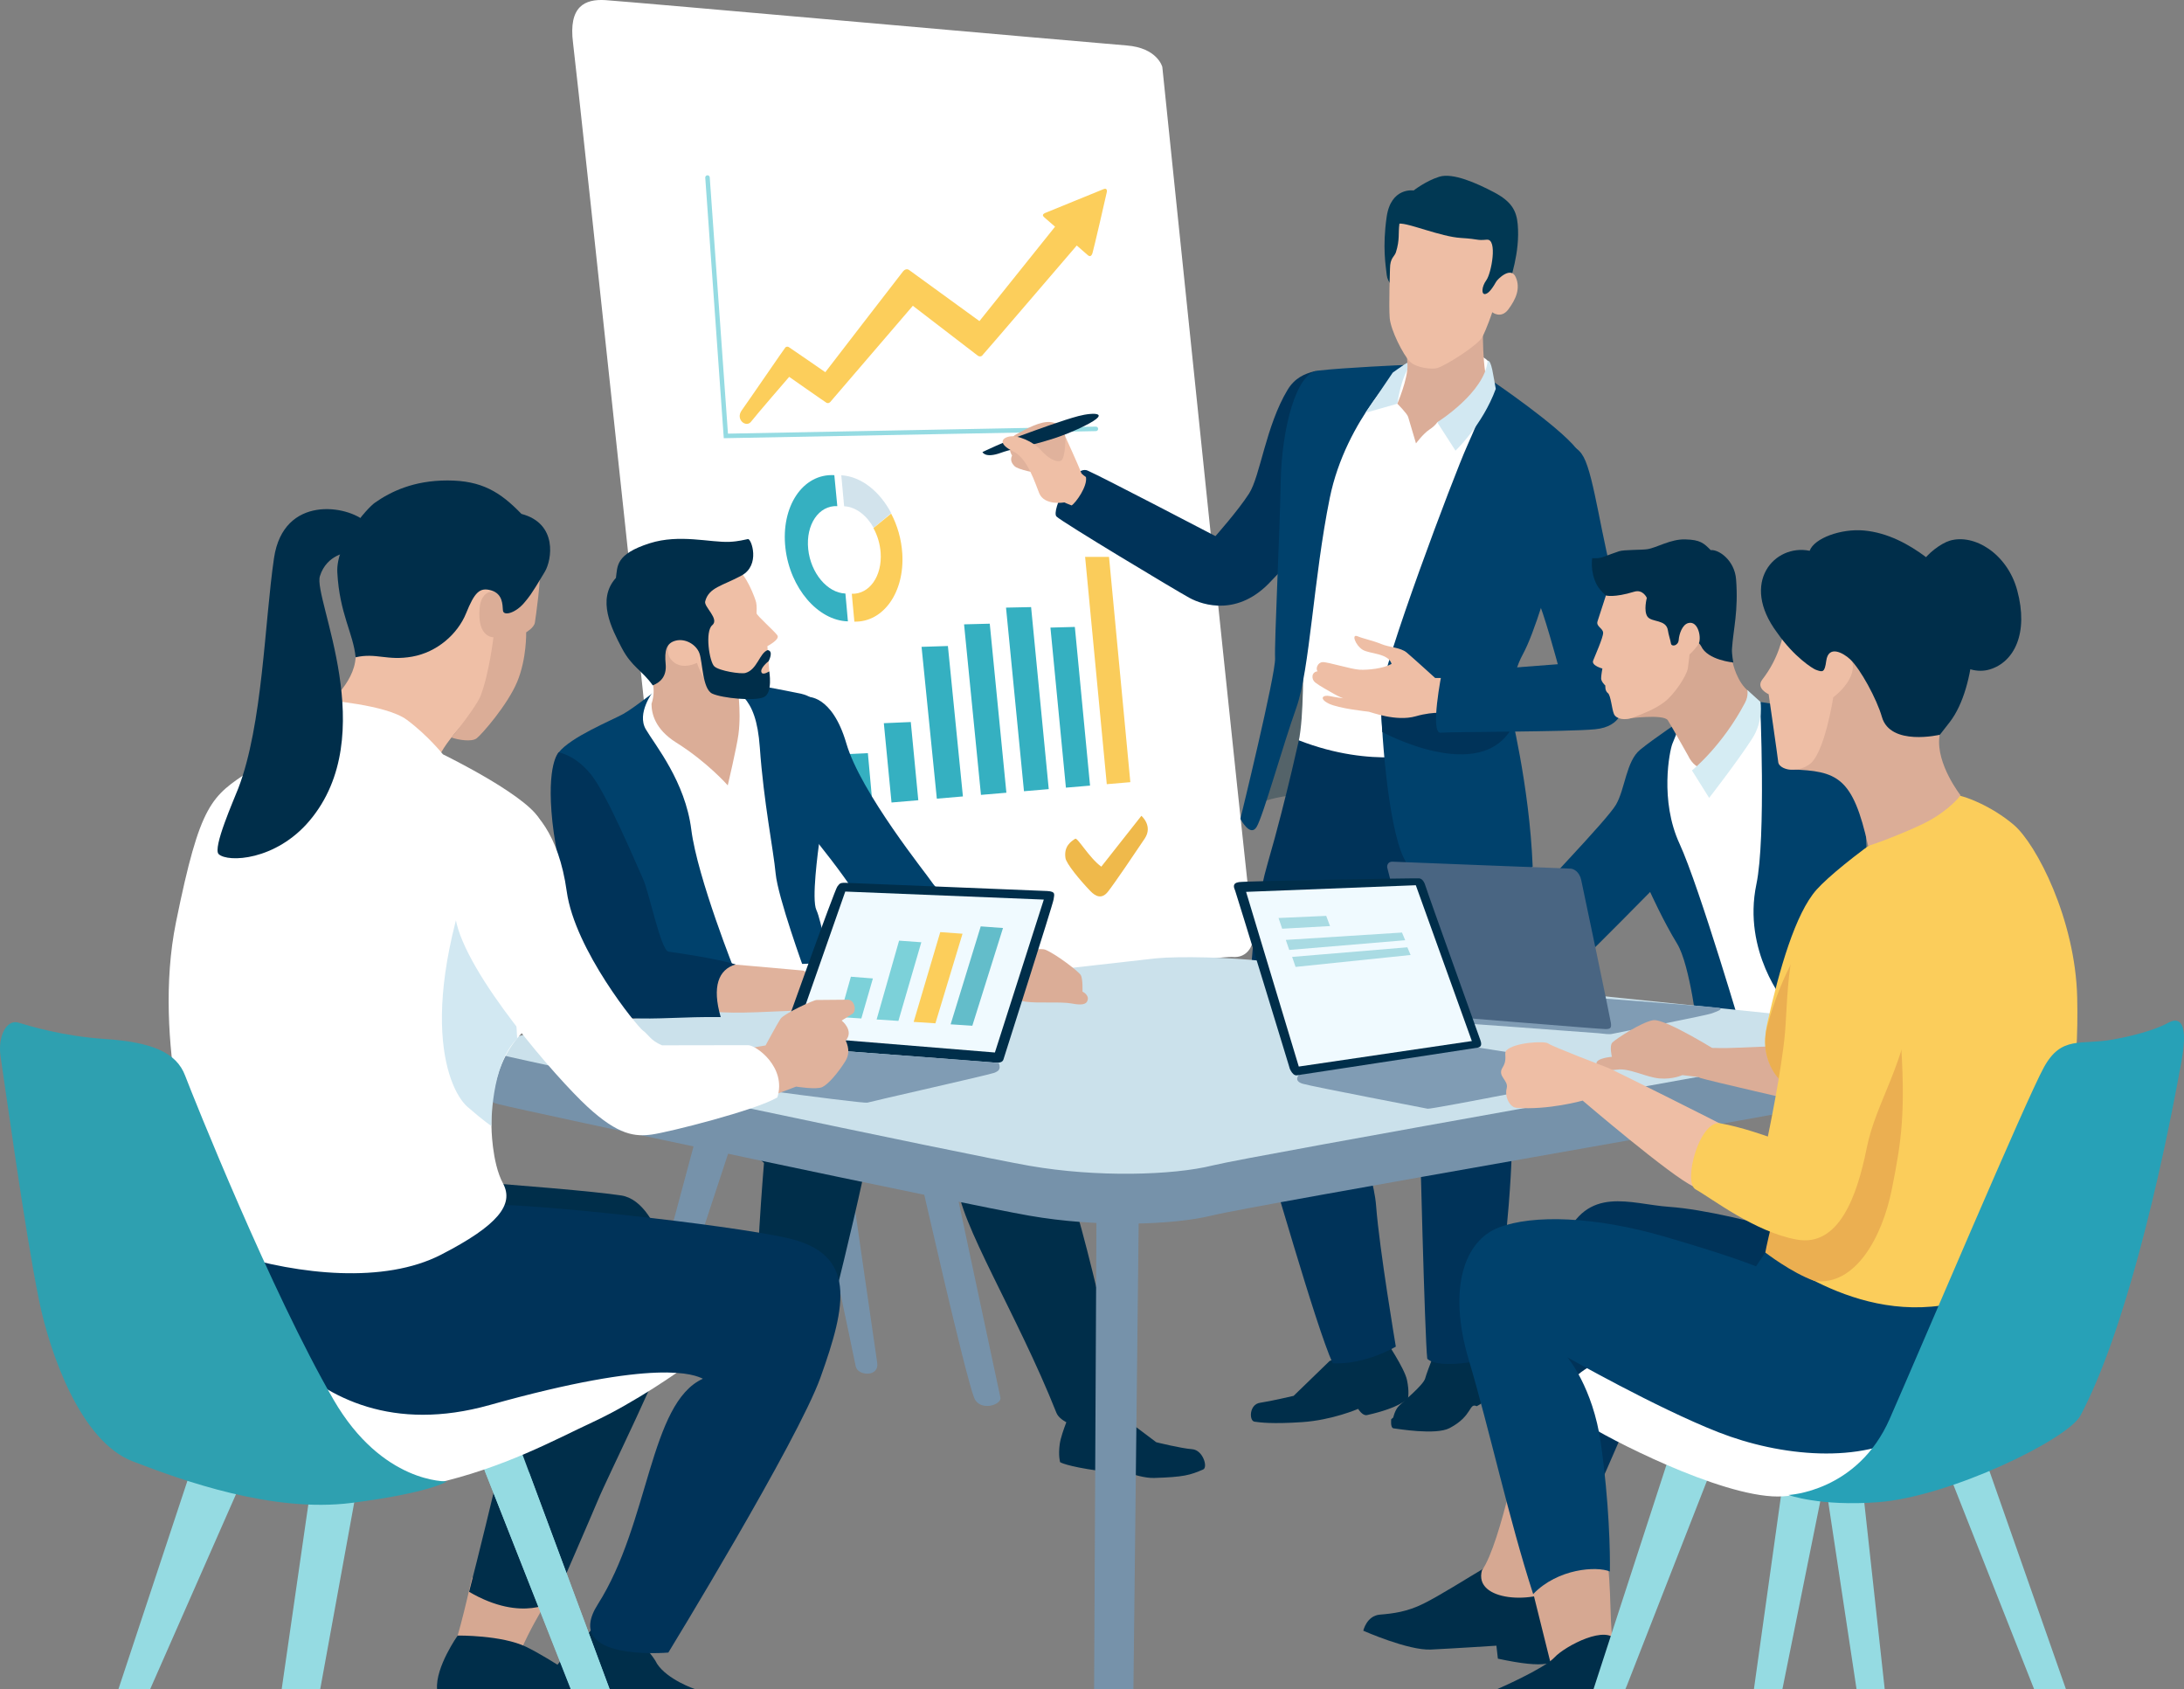 <svg width="150" height="116" viewBox="0 0 150 116" fill="none" xmlns="http://www.w3.org/2000/svg">
<rect x="0" y="0" width="150" height="116" fill="#808080" stroke="none"/>
<g clip-path="url(#clip0_22_3906)">
<path d="M106.814 108.283C106.814 108.283 107.538 109.312 107.766 110.149C107.994 110.987 107.652 112.053 107.652 112.053C107.652 112.053 107.6 113.191 107.42 113.45C106.857 114.264 106.229 114.614 102.877 113.897C102.815 113.311 102.775 113.005 102.775 113.005C102.775 113.005 99.842 113.195 98.28 113.271C96.717 113.347 93.632 111.977 93.632 111.977C93.632 111.977 93.861 110.949 94.775 110.873C95.689 110.797 96.641 110.682 97.784 110.111C98.927 109.54 100.604 108.473 102.013 107.636C103.423 106.798 106.814 108.283 106.814 108.283V108.283Z" fill="#002E4A"/>
<path d="M104.848 107.571C104.848 107.571 106.448 114.005 106.619 114.691C106.791 115.376 110.751 115.433 110.793 113.123C110.469 110.781 110.787 108.176 110.047 105.314C109.306 102.451 104.848 107.571 104.848 107.571Z" fill="#D6A892"/>
<path d="M65.149 79.262C65.149 79.262 68.494 94.996 68.708 95.958C68.822 96.472 67.298 96.957 66.908 95.986C66.279 94.422 63.152 80.599 63.152 80.599L55.157 80.936L53.413 93.026H51.956L53.413 79.318L65.149 79.262Z" fill="#7692AA"/>
<path d="M43.717 93.311L48.05 77.167L58.13 78.913C58.13 78.913 60.09 92.571 60.247 93.575C60.404 94.579 58.898 94.493 58.771 93.819C58.644 93.146 55.948 80.417 55.948 80.417L50.07 79.033L45.365 93.312H43.718L43.717 93.311Z" fill="#7692AA"/>
<path d="M104.623 98.078C104.623 98.078 103.08 106.037 101.785 107.826C101.175 109.997 105.48 110.187 107.118 108.931C106.661 106.76 109.156 102.305 110.033 100.287C110.909 98.269 104.623 98.078 104.623 98.078Z" fill="#D6A892"/>
<path d="M128.681 86.35C128.681 86.35 119.488 83.213 114.631 82.87C111.942 82.68 109.016 81.345 107.415 85.153C105.815 88.96 104.452 100.971 104.337 101.771C104.223 102.571 108.909 103.827 109.48 102.8C110.052 101.771 113.594 93.204 114.052 92.747C114.509 92.29 121.709 96.288 125.137 95.603C128.566 94.918 128.68 86.35 128.68 86.35H128.681Z" fill="#003359"/>
<path d="M79.829 4.596C79.829 4.596 79.501 3.285 77.37 3.121C75.24 2.957 42.963 0.09 41.57 0.008C40.177 -0.074 39.03 0.418 39.358 2.957C39.686 5.497 46.234 66.864 46.343 68.066C46.452 69.267 47.545 70.032 48.2 69.923C48.856 69.814 83.527 65.603 84.619 65.713C85.712 65.822 86.258 64.839 86.04 63.748C85.822 62.656 79.829 4.597 79.829 4.597V4.596Z" fill="white"/>
<path d="M78.392 56.021C78.392 56.021 79.202 56.707 78.624 57.578C78.04 58.456 76.515 60.705 76.091 61.236C75.663 61.772 75.237 61.547 74.891 61.189C74.172 60.446 73.234 59.304 73.177 58.92C73.058 58.101 73.561 57.784 73.845 57.595C74.006 57.488 74.8 58.901 75.639 59.512L78.391 56.021H78.392Z" fill="#EFB94B"/>
<path d="M59.924 55.218L58.036 55.378L57.709 51.806L59.607 51.717L59.924 55.218Z" fill="#35B0C1"/>
<path d="M63.07 54.95L61.231 55.106L60.703 49.66L62.554 49.58L63.07 54.95Z" fill="#35B0C1"/>
<path d="M66.134 54.689L64.343 54.842L63.294 44.417L65.103 44.36L66.134 54.689Z" fill="#35B0C1"/>
<path d="M69.12 54.435L67.374 54.583L66.213 42.872L67.978 42.827L69.12 54.435Z" fill="#35B0C1"/>
<path d="M72.029 54.187L70.328 54.332L69.095 41.724L70.817 41.688L72.029 54.187Z" fill="#35B0C1"/>
<path d="M74.866 53.946L73.208 54.087L72.145 43.095L73.822 43.05L74.866 53.946Z" fill="#35B0C1"/>
<path d="M77.633 53.71L76.015 53.848L74.527 38.241L76.169 38.24L77.633 53.71Z" fill="#FACC5B"/>
<path opacity="0.44" d="M57.809 32.638C57.8 32.638 57.79 32.637 57.781 32.637L57.976 34.765C57.982 34.765 57.988 34.765 57.995 34.765C58.793 34.812 59.535 35.401 60.003 36.246L61.21 35.235C60.439 33.77 59.178 32.73 57.809 32.638Z" fill="#99C0D4"/>
<path d="M58.066 40.756C58.066 40.756 58.062 40.756 58.059 40.756C56.828 40.712 55.681 39.359 55.509 37.708C55.334 36.028 56.233 34.693 57.507 34.754L57.303 32.628C55.134 32.504 53.619 34.785 53.944 37.634C54.259 40.392 56.187 42.609 58.223 42.666C58.227 42.666 58.232 42.666 58.236 42.666L58.064 40.756H58.066Z" fill="#35B0C1"/>
<path d="M60.484 37.943C60.599 39.558 59.714 40.811 58.502 40.774L58.679 42.687C60.668 42.733 62.134 40.68 61.971 38.019C61.91 37.029 61.635 36.082 61.205 35.267L59.989 36.265C60.261 36.756 60.44 37.334 60.483 37.944L60.484 37.943Z" fill="#FCCE5B"/>
<path d="M49.71 30.091L48.438 12.202C48.432 12.117 48.496 12.043 48.581 12.037C48.668 12.03 48.74 12.095 48.746 12.18L49.997 29.777L75.265 29.294C75.35 29.296 75.421 29.361 75.422 29.446C75.424 29.532 75.356 29.602 75.27 29.604L49.709 30.091L49.71 30.091Z" fill="#95DBE2"/>
<path d="M67.442 24.431C67.524 24.361 73.953 16.859 73.953 16.859C73.953 16.859 74.591 17.415 74.706 17.515C74.827 17.621 74.952 17.634 75.034 17.377C75.116 17.121 75.982 13.374 76.017 13.189C76.05 13.013 75.97 12.905 75.78 12.993C75.589 13.082 71.97 14.535 71.775 14.627C71.58 14.718 71.6 14.821 71.728 14.929C71.856 15.037 72.463 15.566 72.463 15.566L67.269 22.049C67.269 22.049 62.529 18.611 62.443 18.544C62.306 18.439 62.135 18.503 62.038 18.616C61.94 18.728 56.683 25.558 56.683 25.558C56.683 25.558 54.238 23.865 54.166 23.828C54.094 23.791 53.999 23.799 53.94 23.859C53.881 23.919 51.395 27.55 50.943 28.178C50.492 28.805 51.248 29.396 51.586 28.953C51.925 28.509 54.203 25.877 54.203 25.877C54.203 25.877 56.707 27.632 56.766 27.658C56.825 27.685 56.927 27.705 57.022 27.605C57.116 27.504 62.695 20.997 62.695 20.997C62.695 20.997 67.084 24.373 67.159 24.425C67.235 24.477 67.36 24.501 67.442 24.432V24.431Z" fill="#FCCE5B"/>
<path d="M102.837 115.986C102.837 115.986 106.033 114.6 106.757 113.816C107.48 113.033 110.435 111.466 111.038 112.731C111.641 113.997 111.943 114.72 111.641 115.985H102.837V115.986Z" fill="#002E4A"/>
<path d="M141.89 115.986L135.893 98.891L123.092 97.216L120.461 115.992L122.419 115.987L125.175 102.318L133.956 101.438L139.704 115.989L141.89 115.986Z" fill="#95DBE2"/>
<path d="M93.358 25.604C93.358 25.604 91.766 25.59 90.304 25.488C89.588 25.665 88.922 25.959 88.433 26.768C86.94 29.241 86.555 32.696 85.788 33.89C85.02 35.084 83.479 36.814 83.479 36.814C83.479 36.814 75.676 32.739 74.695 32.312C73.713 31.885 72.177 35.084 72.561 35.468C72.946 35.852 80.753 40.542 81.692 41.054C82.631 41.566 85.061 42.352 87.322 39.878C87.954 39.187 88.616 38.691 89.368 37.006C91.31 32.656 93.359 25.604 93.359 25.604L93.358 25.604Z" fill="#003359"/>
<path d="M71.356 32.504C71.356 32.504 69.916 32.28 69.661 31.992C69.57 31.889 69.33 31.639 69.51 31.28C69.222 30.833 69.303 30.096 69.757 29.849C70.461 29.465 71.453 28.89 72.189 28.986C72.925 29.082 73.134 29.676 73.295 30.507C73.455 31.339 73.373 32.696 73.373 32.696L71.357 32.504H71.356Z" fill="#E0B29C"/>
<path d="M67.478 31.041C67.478 31.041 68.988 30.319 70.162 29.892C71.335 29.466 73.02 28.847 74.066 28.57C75.111 28.293 76.617 28.279 74.023 29.466C71.734 30.513 69.867 30.683 68.757 31.088C67.648 31.494 67.478 31.041 67.478 31.041Z" fill="#002E4A"/>
<path d="M73.105 34.5C73.105 34.5 71.739 34.745 71.376 33.871C71.097 33.197 70.588 31.48 69.596 31C68.604 30.52 68.733 30.105 69.308 29.977C69.884 29.849 70.972 30.328 71.484 30.904C71.996 31.48 72.54 31.768 72.86 31.64C73.18 31.512 73.181 30.011 73.181 30.011C73.181 30.011 74.048 31.9 74.28 32.512C74.388 32.621 74.408 32.624 74.584 32.76C74.704 33.396 73.884 34.531 73.6 34.707C73.328 34.611 73.104 34.499 73.104 34.499L73.105 34.5Z" fill="#EFBFA6"/>
<path d="M95.157 92.019C95.157 92.019 96.457 93.94 96.632 94.754C96.807 95.567 96.704 96.026 96.704 96.026C96.704 96.026 96.187 96.662 93.886 97.171C93.573 97.24 93.28 96.744 93.28 96.744C93.28 96.744 91.511 97.514 89.438 97.654C87.365 97.793 86.538 97.677 86.16 97.623C85.781 97.568 85.788 96.436 86.54 96.326C87.293 96.215 88.848 95.85 88.848 95.85L91.321 93.454L95.158 92.019H95.157Z" fill="#002E4A"/>
<path d="M102.188 91.46C102.188 91.46 102.439 93.402 102.528 94.02C102.589 94.449 102.361 95.804 102.361 95.804C102.361 95.804 101.934 96.31 101.425 96.562C100.874 96.301 101.16 97.227 99.556 98.066C98.6 98.565 95.959 98.108 95.717 98.082C95.474 98.057 95.552 97.451 95.552 97.451L95.69 97.339C95.69 97.339 95.797 96.836 96.064 96.558C96.331 96.279 97.775 95.1 97.886 94.644C97.998 94.187 99.044 91.577 99.044 91.577L102.189 91.46L102.188 91.46Z" fill="#002E4A"/>
<path d="M97.302 55.069C97.302 55.069 90.386 53.703 86.573 55.098C88.062 46.967 90.575 31.092 90.575 31.092L102.086 32.177L97.302 55.069Z" fill="#546369"/>
<path d="M102.327 51.229C102.824 52.732 104.894 57.159 104.337 59.35C103.779 61.542 102.795 70.859 103.46 73.569C104.125 76.279 103.877 80.897 103.203 87.082C102.765 91.099 102.692 93.205 102.692 93.205C102.692 93.205 98.955 94.164 98.027 93.306C97.855 91.931 97.501 77.23 97.501 77.23C97.501 77.23 96.918 75.79 96.521 72.408C96.124 69.027 95.482 63.085 95.482 63.085C95.482 63.085 93.951 68.558 93.029 70.648C92.197 72.532 92.087 75.828 92.087 75.828C92.087 75.828 94.288 79.838 94.514 82.819C94.741 85.801 95.867 92.469 95.867 92.469C95.867 92.469 93.795 93.726 91.531 93.613C90.354 91.036 87.231 79.895 86.458 77.627C85.828 75.781 85.559 73.946 85.685 71.701C85.839 68.954 85.802 63.618 87.079 59.231C88.356 54.844 89.415 49.895 89.415 49.895C89.415 49.895 94.404 51.865 102.326 51.228L102.327 51.229Z" fill="#003359"/>
<path d="M98.127 51.672C98.127 51.672 94.335 52.833 89.207 50.837C89.889 47.539 89.005 38.402 90.453 32.784C91.72 27.871 94.014 25.494 94.014 25.494L96.93 24.981C96.93 24.981 101.097 23.579 102.174 24.77C103.252 25.961 101.661 33.248 101.661 33.248L98.127 51.673L98.127 51.672Z" fill="white"/>
<path d="M105.265 59.508C104.134 60.572 100.428 60.827 99.459 60.834C98.489 60.84 97.535 61.168 96.416 58.919C95.298 56.67 94.796 49.584 94.865 47.642C94.933 45.7 99.828 32.709 100.759 30.634C101.69 28.56 102.6 26.233 102.6 26.233C102.6 26.233 107.004 29.224 108.271 30.805C108.555 31.159 108.659 32.286 107.513 36.189C106.366 40.092 105.405 43.44 104.588 44.934C103.77 46.427 103.679 48.535 103.679 48.535C103.679 48.535 105.05 53.944 105.266 59.508L105.265 59.508Z" fill="#00416C"/>
<path d="M96.43 25.064C96.43 25.064 92.443 28.73 91.33 34.196C90.218 39.663 89.957 46.018 89.031 48.607C88.104 51.196 86.759 56.028 86.31 56.777C85.861 57.526 85.192 56.224 85.192 56.224C85.192 56.224 87.626 46.291 87.574 45.203C87.522 44.114 87.894 36.704 87.962 33.065C88.029 29.426 89.026 25.621 90.489 25.453C92.403 25.234 96.429 25.064 96.429 25.064H96.43Z" fill="#00416C"/>
<path d="M95.971 27.723C95.971 27.723 96.213 25.832 96.931 24.98C97.648 24.128 95.656 25.586 95.656 25.586L93.788 28.342L95.972 27.723H95.971Z" fill="#D2E8F2"/>
<path d="M101.877 21.586C101.877 21.586 101.721 24.56 102.133 26.207C102.546 27.853 98.71 28.995 98.71 28.995C98.71 28.995 98.619 29.201 98.178 29.495C97.737 29.788 97.253 30.448 97.253 30.448C97.253 30.448 96.784 28.865 96.712 28.626C96.64 28.387 95.971 27.722 95.971 27.722C95.971 27.722 96.702 26.017 96.668 25.067C96.609 23.414 96.227 22.316 96.227 22.316L101.877 21.585V21.586Z" fill="#DBAD98"/>
<path d="M98.71 28.995L99.965 30.945C99.965 30.945 101.812 29.21 102.732 26.702C102.558 25.811 102.446 24.726 102.175 24.769C101.977 26.96 98.71 28.995 98.71 28.995Z" fill="#D2E8F2"/>
<path d="M103.643 19.568C103.67 19.294 104.423 17.376 104.237 15.385C104.152 14.479 103.827 13.843 102.614 13.204C101.401 12.565 99.781 11.849 98.855 12.135C97.929 12.422 97.09 13.08 97.09 13.08C97.09 13.08 95.53 12.83 95.236 14.905C94.941 16.98 95.171 18.217 95.243 18.88C95.471 20.985 101.75 21.831 103.642 19.569L103.643 19.568Z" fill="#013853"/>
<path d="M102.759 19.342C102.858 19.17 103.763 18.259 104.103 19.031C104.443 19.802 104.114 20.545 103.602 21.236C103.09 21.927 102.491 21.44 102.491 21.44C102.491 21.44 102.105 22.594 101.799 23.154C101.492 23.714 99.324 25.086 98.72 25.272C98.383 25.376 97.265 25.281 96.819 24.818C96.373 24.354 95.518 22.684 95.447 21.839C95.376 20.994 95.467 18.444 95.467 18.444C95.469 17.701 95.781 17.622 95.874 17.323C96.151 16.437 96.021 16.045 96.114 15.358C96.717 15.299 98.951 16.252 100.32 16.338C101.688 16.424 101.361 16.525 102.116 16.458C102.871 16.391 102.43 18.762 102.088 19.233C101.747 19.704 101.737 20.235 102.007 20.192C102.278 20.148 102.56 19.69 102.76 19.342H102.759Z" fill="#EEBEA5"/>
<path d="M94.942 50.271C94.942 50.271 94.809 48.819 94.866 47.611C94.901 46.853 103.868 49.173 103.868 49.929C101.677 53.931 94.942 50.27 94.942 50.27V50.271Z" fill="#003359"/>
<path d="M99.152 46.556L98.568 46.555C98.568 46.555 97.043 45.17 96.617 44.811C96.191 44.453 95.433 44.46 94.867 44.224C94.302 43.989 93.684 43.873 93.237 43.69C92.791 43.507 93.102 44.318 93.584 44.616C94.064 44.913 95.364 44.842 95.575 45.59C95.007 45.909 93.962 46.017 93.377 45.987C92.792 45.956 91.192 45.45 90.843 45.467C90.493 45.483 90.34 45.928 90.494 46.096C90.059 46.146 90.053 46.642 90.327 46.862C90.6 47.082 91.337 47.491 91.647 47.664C91.989 47.856 92.255 47.95 92.255 47.95C92.255 47.95 91.747 47.887 91.35 47.801C90.858 47.693 90.562 47.963 91.25 48.309C91.938 48.655 93.865 48.851 94.011 48.873C94.158 48.895 95.882 49.571 97.235 49.185C98.588 48.8 99.414 48.993 99.414 48.993L99.152 46.556V46.556Z" fill="#EEBEA5"/>
<path d="M99.02 46.22L106.992 45.611C106.992 45.611 105.974 41.837 105.577 41.129C105.179 40.421 105.614 35.785 106.124 33.154C106.635 30.524 108.036 30.032 108.768 31.391C109.5 32.75 109.995 37.057 110.975 40.434C111.638 42.717 111.8 47.276 111.648 47.919C111.497 48.563 111.444 49.896 109.543 50.078C107.642 50.26 99.699 50.247 98.944 50.313C98.19 50.379 99.021 46.219 99.021 46.219L99.02 46.22Z" fill="#00416C"/>
<path d="M115.065 98.711L109.446 115.986H111.642L117.706 100.479L125.306 101.411L127.509 115.986H129.444L127.614 99.272L115.065 98.711Z" fill="#95DBE2"/>
<path d="M109.013 93.937C109.013 93.937 107.679 94.727 107.527 95.565C107.375 96.403 107.737 96.955 108.956 97.793C110.175 98.63 118.067 102.762 122.105 102.762C126.143 102.762 135.134 98.193 136.43 96.366C137.725 94.538 116.467 89.512 116.467 89.512L109.013 93.937Z" fill="white"/>
<path d="M136.605 88.445C136.605 88.445 134.853 96.137 131.348 98.345C127.843 100.554 122.281 100.02 118.014 98.345C113.748 96.669 107.652 93.204 107.652 93.204C107.652 93.204 109.397 95.247 109.946 99.092C110.525 103.151 110.59 106.617 110.57 107.912C109.675 107.531 106.993 107.697 105.3 109.463C103.624 104.285 102.319 98.23 100.872 93.356C99.424 88.483 100.567 85.208 102.929 84.294C105.29 83.381 109.557 83.533 114.281 84.904C119.005 86.275 120.605 86.96 120.605 86.96L121.672 85.36L136.606 88.445L136.605 88.445Z" fill="#00416C"/>
<path d="M55.424 47.852C55.424 47.852 57.138 47.662 58.129 51.051C59.119 54.44 63.658 60.042 64.001 60.575C64.343 61.108 66.982 63.747 67.439 64.147C67.897 64.547 63.158 65.216 63.158 65.216C63.158 65.216 59.882 63.084 58.795 61.427C57.71 59.771 56.376 58.129 55.689 57.271C55.004 56.415 55.424 47.852 55.424 47.852Z" fill="#00416C"/>
<path d="M49.377 46.558C49.377 46.558 54.586 47.529 55.043 47.643C55.501 47.757 56.682 48.095 56.948 50.57C57.215 53.045 56.405 56.748 56.291 57.624C56.177 58.499 55.729 61.77 56.072 62.493C56.414 63.216 56.91 66.11 56.91 66.11L50.814 66.377L49.377 46.558Z" fill="#00416C"/>
<path d="M38.367 51.674C39.205 50.608 41.957 49.49 42.795 49.033C43.633 48.575 45.843 46.786 45.843 46.786L53.081 66.967L42.376 66.586C42.376 66.586 37.529 52.74 38.367 51.674Z" fill="#00416C"/>
<path d="M50.528 66.834C50.528 66.834 47.9 60.285 47.48 56.972C47.062 53.66 45.004 51.185 44.356 50.08C43.709 48.976 44.852 47.491 44.852 47.491C44.852 47.491 47.747 45.016 49.157 46.311C50.566 47.605 51.919 47.562 52.186 51.332C52.453 55.101 53.119 58.343 53.272 59.98C53.424 61.618 55.253 66.643 55.253 66.643L50.529 66.834H50.528Z" fill="white"/>
<path d="M58.841 76.92C58.841 76.92 64.251 80.09 65.737 81.175C65.85 83.916 69.87 90.246 72.556 97.015C73.049 98.258 77.299 98.738 77.299 97.824C77.299 96.91 73.908 81.289 72.651 79.69C71.394 78.09 58.842 76.92 58.842 76.92H58.841Z" fill="#002E4A"/>
<path d="M56.244 93.448C56.244 93.448 59.672 80.083 59.901 77.456C60.13 74.828 45.615 73.8 45.615 73.8L52.472 79.854C52.472 79.854 51.787 87.964 52.015 90.706C52.243 93.448 56.244 93.448 56.244 93.448V93.448Z" fill="#002E4A"/>
<path d="M73.663 96.629C73.663 96.629 72.894 98.353 72.784 99.159C72.674 99.965 72.81 100.404 72.81 100.404C72.81 100.404 73.202 100.679 75.484 101C75.794 101.044 76.043 100.538 76.043 100.538C76.043 100.538 78.031 101.526 79.27 101.488C81.3 101.425 81.727 101.297 82.634 100.907C82.978 100.759 82.619 99.565 81.877 99.513C81.135 99.462 79.413 99.035 79.413 99.035L77.003 97.223L73.662 96.629L73.663 96.629Z" fill="#002E4A"/>
<path d="M75.316 81.758L75.145 115.986H77.845L78.231 81.758H75.316Z" fill="#7692AA"/>
<path d="M118.035 69.423C118.035 69.423 111.578 56.058 113.064 53.145C114.549 50.232 115.543 49.408 115.543 49.408C115.543 49.408 120.942 46.826 122.105 49.07C122.574 49.975 126.906 70.565 126.906 70.565L118.035 69.422V69.423Z" fill="white"/>
<path d="M122.607 68.852C122.607 68.852 119.66 65.346 120.631 60.719C121.303 57.519 120.886 48.205 120.886 48.205C120.886 48.205 125.608 48.716 127.146 50.895C128.684 53.076 128.232 68.887 128.232 68.887L122.607 68.852Z" fill="#00416C"/>
<path d="M112.647 51.484C111.686 52.268 111.619 54.168 110.99 55.253C110.362 56.338 105.333 61.479 104.819 62.221C104.305 62.964 106.591 67.933 108.362 66.219C110.134 64.506 113.334 61.25 113.334 61.25C113.334 61.25 114.267 63.306 115.181 64.791C116.096 66.276 116.61 70.959 116.61 70.959L119.81 71.417C119.81 71.417 116.724 60.908 115.353 57.937C113.981 54.967 114.667 51.578 114.857 51.083C115.048 50.588 115.543 49.408 115.543 49.408C115.543 49.408 113.609 50.698 112.647 51.483V51.484Z" fill="#00416C"/>
<path d="M115.959 51.922C115.959 51.922 114.835 49.918 114.549 49.461C114.264 49.004 111.768 49.347 111.768 49.347C111.768 49.347 113.326 40.786 114.412 40.272C115.497 39.758 119.004 45.503 119.004 45.503C119.004 45.503 119.297 46.874 120.123 47.486C120.637 48.457 117.311 52.379 116.797 52.721C116.263 52.608 115.959 51.922 115.959 51.922Z" fill="#D6A892"/>
<path d="M110.581 41.146C110.581 41.146 109.912 40.621 109.666 40.147C109.191 39.227 109.357 38.324 109.357 38.324C109.357 38.324 109.765 38.378 110.136 38.236C110.507 38.093 110.872 37.969 111.195 37.855C111.519 37.741 112.746 37.773 113.138 37.712C113.808 37.609 114.723 37.01 115.752 37.039C116.781 37.068 117.009 37.29 117.495 37.775C118.066 37.718 119.137 38.493 119.236 39.781C119.404 41.952 119.044 43.197 118.955 44.553C118.932 44.896 119.045 45.491 119.045 45.491C119.045 45.491 117.282 45.334 116.838 44.374C116.69 44.054 116.209 43.917 116.209 43.917L115.124 45.002L110.581 41.147V41.146Z" fill="#002E4A"/>
<path d="M115.923 45.887C115.847 46.401 114.977 47.729 114.264 48.243C113.55 48.756 112.854 48.995 112.216 49.252C111.578 49.508 111.007 49.366 110.854 49.042C110.702 48.718 110.638 47.743 110.429 47.591C110.219 47.438 110.257 47.077 110.257 47.077C110.257 47.077 109.972 46.815 109.968 46.591C109.966 46.367 110.054 45.906 110.054 45.906C110.054 45.906 109.286 45.706 109.419 45.364C109.552 45.021 110.105 43.784 110.105 43.46C110.105 43.136 109.606 43.028 109.72 42.666C109.834 42.304 110.296 40.889 110.296 40.889C110.296 40.889 110.839 41.06 112.238 40.632C112.845 40.447 113.106 41.056 113.106 41.056C113.106 41.056 112.867 41.947 113.153 42.346C113.438 42.745 114.441 42.522 114.553 43.283C114.601 43.607 114.724 43.936 114.763 44.187C114.801 44.438 115.267 44.345 115.295 43.945C115.324 43.545 115.534 42.906 115.939 42.788C116.659 42.577 116.896 43.888 116.638 44.259C116.381 44.63 116.038 44.944 116.038 44.944C116.038 44.944 116 45.372 115.924 45.887H115.923Z" fill="#EEBEA5"/>
<path d="M116.206 52.904C116.206 52.904 118.278 51.244 119.85 48.254C120.107 47.766 120.007 47.379 120.007 47.379L120.914 48.2C120.914 48.2 121.136 49.493 120.336 50.731C119.303 52.329 117.387 54.789 117.387 54.789L116.206 52.904V52.904Z" fill="#D5ECF3"/>
<path d="M70.723 83.483C66.151 82.683 36.55 76.4 34.265 75.829C33.837 75.722 33.641 75.603 33.62 75.478C33.531 74.935 33.529 73.028 33.644 72C35.816 71.658 78.216 69.345 79.404 69.233C81.005 69.08 84.509 69.157 86.838 69.432C89.509 69.749 128.18 70.627 129.208 70.97C129.279 72.612 129.208 73.811 129.188 74.391C129.177 74.74 128.903 75.101 127.296 75.487C124.439 76.172 86.038 82.769 83.295 83.454C80.551 84.139 75.294 84.282 70.723 83.482V83.483Z" fill="#7692AA"/>
<path d="M70.723 80.056C66.151 79.256 36.55 72.973 34.265 72.402C31.979 71.831 36.322 70.917 38.494 70.575C40.666 70.232 78.217 65.918 79.404 65.806C81.005 65.653 84.51 65.73 86.838 66.005C89.51 66.322 126.698 70.068 127.765 70.256C128.791 70.437 130.622 71.184 127.765 71.869C124.908 72.554 86.038 79.342 83.295 80.027C80.552 80.712 75.295 80.855 70.723 80.055L70.723 80.056Z" fill="#CBE1EB"/>
<path d="M48.567 66.072C48.567 66.072 54.395 66.567 55.119 66.643C55.843 66.719 56.376 69.347 54.967 69.385C53.557 69.423 50.357 69.652 49.062 69.461C47.767 69.271 48.567 66.072 48.567 66.072Z" fill="#E0B29C"/>
<path d="M49.5 69.842C48.891 67.748 49.347 66.567 50.529 66.224C49.157 65.806 46.453 65.424 45.919 65.349C45.386 65.272 44.586 61.274 44.167 60.361C43.748 59.447 41.701 54.559 40.596 53.188C39.491 51.817 38.367 51.665 38.367 51.665C38.367 51.665 37.52 52.464 37.939 56.425C38.358 60.385 40.395 66.834 40.395 67.443C40.395 68.052 41.489 69.792 43.28 69.906C45.07 70.02 46.986 69.804 49.501 69.842H49.5Z" fill="#003359"/>
<path d="M110.762 70.987C110.504 71.052 110.204 70.987 109.795 70.95C109.386 70.912 98.805 70.138 98.657 70.134C98.324 70.124 97.654 69.847 98.41 69.686C100.346 69.274 106.018 68.455 106.286 68.401C106.658 68.327 107.009 68.345 107.158 68.345C107.308 68.345 117.805 69.135 118.066 69.209C118.326 69.284 118.103 69.395 117.582 69.581C117.061 69.767 111.021 70.921 110.763 70.986L110.762 70.987Z" fill="#809CB4"/>
<path d="M110.283 70.666C109.938 70.674 98.42 69.711 98.168 69.711C97.917 69.711 97.766 69.46 97.716 69.159C97.665 68.858 95.311 59.73 95.278 59.579C95.245 59.428 95.329 59.16 95.63 59.169C95.931 59.177 107.619 59.646 107.845 59.646C108.072 59.646 108.473 59.847 108.599 60.425C108.725 61.003 110.585 69.871 110.635 70.222C110.685 70.574 110.629 70.657 110.283 70.666V70.666Z" fill="#496582"/>
<path d="M124.004 75.731C124.004 75.731 117.184 74.17 116.765 74.017C116.347 73.865 116.156 71.885 117.87 71.962C119.585 72.037 124.308 71.543 125.985 71.999C127.661 72.457 124.004 75.731 124.004 75.731Z" fill="#DBAD97"/>
<path d="M118.213 72.342C118.213 72.342 114.365 69.905 113.527 70.057C112.689 70.21 110.975 71.352 110.746 71.58C110.517 71.809 110.708 72.57 110.708 72.57C110.708 72.57 109.641 72.646 109.641 73.027C109.641 73.408 110.289 73.56 111.089 73.446C111.889 73.332 113.07 73.979 113.984 74.055C114.898 74.131 115.546 73.826 115.546 73.826L117.146 74.017L118.213 72.341V72.342Z" fill="#DBAD97"/>
<path d="M44.561 46.177C44.561 46.177 45.161 47.105 44.747 48.333C44.747 48.98 44.975 50.07 46.442 50.989C48.584 52.331 49.984 53.93 49.984 53.93C49.984 53.93 50.604 51.299 50.719 50.423C50.833 49.547 50.795 48.671 50.757 48.138C50.719 47.605 50.432 43 47.88 43.076C45.327 43.152 44.561 46.177 44.561 46.177Z" fill="#DBAD97"/>
<path d="M47.866 45.517C47.866 45.517 48.409 47.288 49.495 47.573C50.58 47.858 52.42 47.795 52.591 47.252C52.762 46.709 52.838 46.162 52.838 46.162L52.705 44.368C52.705 44.368 53.591 43.911 53.39 43.626C53.191 43.34 51.962 42.255 51.962 42.112C51.962 41.97 51.99 41.627 51.934 41.37C51.877 41.113 51.248 39.371 50.534 39.028C49.819 38.685 47.802 41.236 46.644 42.826C45.915 43.825 45.65 44.713 46.067 45.26C46.719 46.116 47.867 45.517 47.867 45.517L47.866 45.517Z" fill="#EFBFA6"/>
<path d="M44.832 47.062C44.09 46.015 43.39 45.806 42.703 44.492C42.018 43.179 40.961 41.167 42.303 39.683C42.417 38.883 42.263 38.054 44.627 37.303C46.666 36.655 48.779 37.265 50.103 37.207C50.726 37.18 51.138 37.058 51.37 37.017C51.602 36.976 52.246 38.806 50.932 39.52C49.618 40.234 48.674 40.334 48.432 41.303C48.34 41.673 49.432 42.503 48.918 42.931C48.404 43.36 48.719 45.445 49.061 45.759C49.404 46.073 50.877 46.301 51.199 46.211C52.013 45.982 52.16 44.844 52.727 44.64C53.16 44.716 52.791 45.397 52.791 45.397C52.791 45.397 52.117 45.925 52.32 46.204C52.434 46.36 52.834 46.103 52.834 46.103C52.834 46.103 53.09 47.586 52.461 47.872C51.832 48.158 49.608 47.946 48.922 47.631C48.236 47.317 48.261 45.445 48.032 44.845C47.804 44.246 47.06 43.822 46.403 43.993C45.746 44.164 45.632 44.707 45.718 45.592C45.803 46.478 45.318 46.873 44.832 47.063L44.832 47.062Z" fill="#002E4A"/>
<path d="M63.191 65.163C64.382 66.056 68.131 68.145 68.546 68.094C68.96 68.042 69.834 66.939 68.541 65.983C67.469 65.19 66.469 63.607 64.842 63.674C63.216 63.742 62 64.27 63.191 65.163Z" fill="#DBAD97"/>
<path d="M68.051 66.091C68.051 66.091 71.088 64.911 71.822 65.225C72.556 65.539 74.061 66.692 74.222 66.948C74.383 67.204 74.346 68.091 74.346 68.091C74.346 68.091 74.787 68.305 74.708 68.652C74.628 69 74.26 69.032 73.612 68.909C72.869 68.767 71.301 68.906 70.45 68.785C69.6 68.664 69.032 68.135 69.032 68.135C69.032 68.135 68.585 68.144 68.138 67.955C67.691 67.766 68.05 66.092 68.05 66.092L68.051 66.091Z" fill="#DBAD97"/>
<path d="M89.224 73.792C89.224 73.792 88.795 74.221 89.481 74.421C90.166 74.621 97.795 76.077 98.052 76.134C98.309 76.192 110.338 73.821 110.595 73.736C110.852 73.65 110.452 73.364 109.767 73.25C109.081 73.136 101.452 71.908 101.195 71.879C100.938 71.851 100.566 71.965 100.566 71.965L89.223 73.792H89.224Z" fill="#809CB4"/>
<path d="M88.586 73.392C88.691 73.707 84.908 61.35 84.832 61.16C84.756 60.969 84.597 60.649 85.093 60.572C85.588 60.496 97.285 60.289 97.485 60.317C97.685 60.345 97.828 60.546 97.943 60.946C98.057 61.346 101.608 71.225 101.664 71.396C101.722 71.567 101.836 71.881 101.493 71.939C101.15 71.996 89.443 73.783 89.072 73.84C88.7 73.897 88.481 73.078 88.586 73.392Z" fill="#002E4A"/>
<path d="M85.583 61.243L97.24 60.787L101.088 71.486L89.202 73.238L85.583 61.243Z" fill="#F0FAFF"/>
<path d="M96.511 64.563L88.546 65.231L88.31 64.542L96.29 64.036L96.511 64.563Z" fill="#A9DBE3"/>
<path d="M96.882 65.577L88.981 66.396L88.746 65.708L96.66 65.049L96.882 65.577Z" fill="#A9DBE3"/>
<path d="M91.348 63.591L88.061 63.773L87.812 63.037L91.086 62.891L91.348 63.591Z" fill="#A9DBE3"/>
<path d="M121.29 86.027C121.932 84.553 123.747 77.917 123.347 76.032C122.947 74.147 120.604 73.69 121.404 70.149C122.204 66.608 123.302 62.723 124.769 61.086C126.351 59.32 132.412 54.894 134.413 54.608C134.9 54.644 136.768 55.329 138.311 56.642C139.854 57.956 142.539 63.118 142.665 68.501C142.907 78.798 139.71 84.12 139.482 85.376C139.254 86.632 137.806 88.194 136.821 88.615C129.164 92.1 122.661 86.655 121.29 86.027Z" fill="#FBCD5B"/>
<path d="M116.319 81.477C114.795 80.792 108.7 75.576 108.7 75.576C108.7 75.576 106.338 76.242 104.148 76.071C103.692 76.035 103.329 75.309 103.481 74.738C103.633 74.167 102.814 73.919 103.195 73.31C103.575 72.701 103.255 72.344 103.461 72.13C103.995 71.578 106.109 71.464 106.337 71.654C106.566 71.845 110.147 73.215 110.452 73.33C110.756 73.444 118.337 77.223 119.061 77.642C119.785 78.061 117.842 82.164 116.318 81.478L116.319 81.477Z" fill="#EEBEA5"/>
<path d="M123.011 52.837C126.204 52.936 127.261 53.362 128.308 58.086C129.465 57.729 131.622 56.824 132.375 56.42C133.976 55.564 134.653 54.611 134.653 54.611C134.653 54.611 132.964 52.462 133.201 50.582C133.425 48.816 130.292 39.368 130.292 39.368C130.292 39.368 121.597 52.792 123.01 52.837H123.011Z" fill="#DBAD97"/>
<path d="M128.09 43.077C128.09 43.077 126.415 44.256 126.905 44.855C128.085 46.297 125.911 47.884 125.911 47.884C125.911 47.884 125.302 51.846 124.238 52.512C123.997 52.663 123.679 52.868 122.939 52.85C122.745 52.845 122.154 52.699 122.127 52.3C122.114 52.107 121.474 47.671 121.474 47.671C121.474 47.671 120.568 47.272 121.038 46.663C123.337 43.681 121.884 41.408 124.811 40.248L128.091 43.077H128.09Z" fill="#EEBEA5"/>
<path d="M124.289 37.822C124.602 36.954 126.452 36.287 128.019 36.428C131.272 36.722 133.846 39.613 134.894 40.623C135.941 41.632 135.799 47.129 133.919 49.575C133.586 50.008 133.234 50.453 133.234 50.453C133.234 50.453 129.828 51.263 129.251 49.228C128.906 48.016 127.775 45.928 127.064 45.267C126.586 44.823 125.58 44.274 125.429 45.379C125.318 46.188 125.197 46.173 124.703 45.987C124.518 45.918 123.233 45.136 122.058 43.446C119.469 39.993 121.894 37.328 124.289 37.821V37.822Z" fill="#002E4A"/>
<path d="M133.91 37.129C133.305 37.311 132.354 38.028 132.015 38.622C131.347 40.136 131.95 41.333 132.261 42.373C133.008 44.863 134.976 46.473 136.656 45.969C138.337 45.465 139.343 43.482 138.543 40.53C137.862 38.021 135.589 36.625 133.909 37.129H133.91Z" fill="#002E4A"/>
<path d="M122.827 102.657C122.827 102.657 127.577 102.457 129.786 97.431C131.995 92.405 139.157 75.499 140.377 73.29C141.595 71.082 142.895 71.784 145.1 71.386C147.209 71.006 148.404 70.519 148.924 70.23C149.411 69.959 150.399 69.72 149.827 72.882C148.385 80.85 145.914 91.493 142.89 97.202C142.029 98.828 133.945 102.774 128.998 103.151C124.998 103.456 122.827 102.656 122.827 102.656V102.657Z" fill="#27A1B7"/>
<path d="M53.905 71.863C53.905 71.863 53.62 71.613 53.727 71.22C53.834 70.828 57.331 61.091 57.51 60.877C57.688 60.663 57.653 60.592 58.259 60.628C58.865 60.664 71.328 61.149 71.935 61.185C72.542 61.221 72.399 61.435 72.363 61.756C72.327 62.077 68.964 72.576 68.928 72.719C68.892 72.862 68.785 73.004 68.358 72.968C67.929 72.933 53.905 71.863 53.905 71.863Z" fill="#002E4A"/>
<path d="M68.29 73.668C68.009 73.788 59.936 75.607 59.579 75.714C59.223 75.821 45.483 73.895 45.234 73.895C44.985 73.895 45.056 73.61 45.734 73.396C46.411 73.182 53.299 71.862 53.549 71.827C53.798 71.791 54.048 71.934 54.405 71.934C54.761 71.934 68.277 72.928 68.599 72.999C68.759 73.441 68.572 73.548 68.291 73.668H68.29Z" fill="#809CB4"/>
<path d="M58.054 61.221L54.575 71.149L68.331 72.273L71.69 61.773L58.054 61.221Z" fill="#F0FAFF"/>
<path d="M59.158 69.936L57.659 69.838L58.44 67.069L59.951 67.188L59.158 69.936Z" fill="#7CD1D9"/>
<path d="M61.704 70.103L60.208 70.006L61.75 64.592L63.277 64.703L61.704 70.103Z" fill="#7CD1D9"/>
<path d="M64.245 70.269L62.752 70.172L64.578 64.005L66.107 64.117L64.245 70.269Z" fill="#FCCE5B"/>
<path d="M66.781 70.435L65.291 70.338L67.358 63.612L68.887 63.725L66.781 70.435Z" fill="#63BDCA"/>
<path d="M121.744 83.788C122.084 82.39 123.259 79.126 123.259 79.126C123.259 79.126 121.953 76.659 122.174 74.078C121.52 73.366 120.955 72.034 121.371 70.484C122.248 67.21 124.057 63.509 126.11 62.609C129.133 61.282 130.148 65.911 130.51 70.854C130.91 76.335 130.6 78.333 129.936 81.651C129.272 84.968 127.425 88.324 124.623 87.962C123.026 87.39 121.244 86.007 121.244 86.007C121.244 86.007 121.293 85.646 121.745 83.787L121.744 83.788Z" fill="#EBAF51"/>
<path d="M118.149 77.136C119.569 77.376 121.418 78.044 121.418 78.044C121.418 78.044 122.377 73.473 122.598 70.893C122.819 68.313 122.672 62.415 125.695 61.088C128.719 59.761 132.186 62.341 131.523 67.796C130.859 73.252 128.867 75.537 128.204 78.854C127.54 82.171 126.286 85.636 123.41 85.12C120.533 84.605 117.527 82.264 116.458 81.674C115.565 81.182 116.73 76.895 118.15 77.135L118.149 77.136Z" fill="#FBCD5B"/>
<path d="M32.415 108.334C32.415 108.334 31.433 112.838 30.965 113.61C30.497 114.382 34.571 114.554 35.816 113.232C36.876 110.818 38.591 108.361 38.591 108.361L32.415 108.334Z" fill="#D6A892"/>
<path d="M21.714 80.385C21.714 80.385 39.014 81.524 42.67 82.09C45.514 82.531 46.732 89.09 46.188 91.346C45.643 93.602 41.736 101.378 41.036 103.088C40.77 103.74 38.09 109.908 38.09 109.908C38.09 109.908 35.923 111.469 32.217 109.307C33.444 104.58 36.296 92.547 36.451 91.691C36.607 90.836 21.714 80.385 21.714 80.385Z" fill="#002E4A"/>
<path d="M31.434 112.309C31.434 112.309 29.901 114.474 30.018 115.99C32.556 116.019 40.81 115.972 40.81 115.972C40.81 115.972 37.83 113.901 36.138 113.085C34.446 112.268 31.434 112.31 31.434 112.31V112.309Z" fill="#002E4A"/>
<path d="M41.711 110.454C41.711 110.454 40.515 112.233 39.814 112.729C39.114 113.225 37.707 114.849 37.269 115.986H47.729C47.729 115.986 45.847 115.349 45.125 114.245C44.658 113.224 41.711 110.453 41.711 110.453L41.711 110.454Z" fill="#002E4A"/>
<path d="M8.135 115.986L14.063 98.091L16.552 101.824L10.316 115.986H8.135Z" fill="#95DBE2"/>
<path d="M19.347 115.986L21.635 100.132L35.044 97.614L41.868 115.986H39.223L33.017 100.297L24.554 101.94L21.994 115.986H19.347Z" fill="#95DBE2"/>
<path d="M46.761 94.063C46.761 94.063 43.721 96.256 40.688 97.664C38.159 98.838 34.629 100.797 29.805 101.885C24.98 102.974 13.38 102.151 12.369 97.951C11.358 93.751 13.381 90.174 13.381 90.174L46.762 94.062L46.761 94.063Z" fill="white"/>
<path d="M15.629 87.192C15.629 87.192 20.36 100.203 33.635 96.479C45.209 93.232 47.693 94.402 48.276 94.674C44.6 96.346 44.621 104.562 41.061 110.161C38.538 114.13 45.903 113.478 45.903 113.478C45.903 113.478 54.788 98.947 56.35 94.591C58.134 89.615 58.9 86.077 54.028 85.002C49.77 84.062 36.419 82.622 33.618 82.739C30.816 82.856 15.629 87.192 15.629 87.192Z" fill="#003359"/>
<path d="M41.868 115.986L36.335 101.108L33.279 100.96L39.195 115.986H41.868Z" fill="#95DBE2"/>
<path d="M22.342 48.484C22.342 48.484 24.329 46.986 24.425 45.135C24.681 43.164 25.197 38.617 25.197 38.617L34.873 38.642C34.873 38.642 34.383 46.313 33.842 47.316C33.302 48.318 30.82 50.427 30.15 51.977C29.481 53.527 22.342 48.484 22.342 48.484V48.484Z" fill="#EFBFA6"/>
<path d="M33.891 43.758C33.891 43.758 33.597 46.261 33.001 47.801C32.837 48.225 32.013 49.414 31.003 50.642C31.474 50.81 32.393 50.958 32.733 50.703C33.072 50.45 34.859 48.409 35.521 46.819C36.184 45.229 36.138 43.419 36.138 43.419C36.138 43.419 36.686 43.099 36.737 42.75C36.789 42.401 37.198 39.644 37.055 38.839C36.912 38.033 35.999 38.116 35.429 39.161C34.859 40.206 35.166 41.79 34.584 41.062C34.002 40.335 33.045 40.498 32.939 41.776C32.77 43.807 33.891 43.758 33.891 43.758H33.891Z" fill="#DBAD97"/>
<path d="M24.425 45.135C24.265 43.483 23.32 42.15 23.168 39.316C23.06 37.309 25.207 34.896 25.757 34.513C26.832 33.764 28.394 32.991 30.737 32.992C33.079 32.992 34.358 33.782 35.812 35.288C38.324 35.949 37.898 38.452 37.425 39.252C36.398 40.988 36.301 41.021 36.059 41.326C35.442 42.101 34.578 42.33 34.543 41.921C34.508 41.512 34.534 40.778 33.736 40.542C32.938 40.306 32.59 40.688 32.012 42.112C31.433 43.536 30.029 44.784 28.308 45.09C26.586 45.394 25.84 44.809 24.425 45.135H24.425Z" fill="#002E4A"/>
<path d="M36.545 60.829C36.545 60.829 38.166 68.485 35.789 70.996C33.412 73.507 33.755 77.339 33.755 77.339C33.755 77.339 33.766 79.812 34.547 81.263C35.329 82.713 34.195 84.151 30.289 86.159C26.383 88.166 20.547 87.529 15.947 86.106C13.707 85.413 13.454 80.83 13.454 80.83C13.454 80.83 10.412 71.587 12.086 63.332C13.761 55.077 14.519 54.697 17.198 52.912C18.982 51.723 20.852 49.764 20.852 49.764L22.297 48.073C22.297 48.073 26.517 48.379 27.931 49.42C29.345 50.461 30.423 51.8 30.423 51.8C30.423 51.8 36.83 54.911 37.165 56.547C37.956 60.41 36.547 60.83 36.547 60.83L36.545 60.829Z" fill="white"/>
<path d="M51.017 72.049L52.579 71.789C52.579 71.789 53.361 70.338 53.603 69.967C53.845 69.595 55.891 68.666 56.077 68.666C56.262 68.666 57.77 68.647 58.234 68.647C58.7 68.647 58.848 69.428 58.551 69.614C58.253 69.8 57.807 70.079 57.807 70.079C57.807 70.079 58.681 70.767 58.086 71.454C58.346 72.031 58.31 72.47 58.049 72.886C57.546 73.686 56.877 74.466 56.468 74.652C56.059 74.838 54.682 74.615 54.682 74.615L52.655 75.377L51.018 72.049H51.017Z" fill="#E0B29C"/>
<path d="M33.753 77.322C33.753 77.322 33.691 73.105 35.52 71.322C35.207 66.759 35.707 57.764 33.427 56.955C28.272 69.56 30.854 75.069 32.211 76.091C33.171 76.936 33.753 77.321 33.753 77.321V77.322Z" fill="#D2E8F2"/>
<path d="M25.133 35.857C23.905 34.688 19.464 33.953 18.819 38.325C18.173 42.697 18.043 49.783 16.368 54.127C16.072 54.897 14.582 58.244 15.021 58.653C15.654 59.243 18.938 59.097 21.249 56.37C26.236 50.483 21.498 41.09 21.97 39.567C22.443 38.045 23.916 37.931 23.916 37.931C23.916 37.931 26.362 37.026 25.134 35.857H25.133Z" fill="#002E4A"/>
<path d="M31.29 63.088C30.621 59.295 30.713 57.551 32.276 55.934C33.838 54.316 34.366 54.23 35.538 54.9C36.71 55.569 38.367 57.2 38.925 61.216C39.484 65.232 43.757 70.478 44.148 70.757C44.538 71.036 44.669 71.445 45.468 71.78C46.752 71.78 50.821 71.77 51.38 71.77C51.938 71.77 54.039 73.294 53.389 75.358C51.882 76.25 45.969 77.733 44.797 77.901C43.625 78.068 42.478 77.959 40.357 76.007C38.236 74.054 31.96 66.88 31.29 63.087V63.088Z" fill="white"/>
<path d="M30.695 101.722C30.695 101.722 26.267 101.904 22.913 96.122C18.647 88.764 13.268 75.317 12.714 73.859C12.112 72.272 10.451 71.56 7.175 71.343C4.313 71.154 2.03 70.453 1.251 70.219C0.473 69.986 -0.186 71.131 0.048 72.609C0.281 74.087 1.691 84.451 2.686 89.314C3.427 92.934 5.536 98.965 9.096 100.34C12.52 101.661 18.712 103.899 24.159 103.2C29.605 102.5 30.695 101.722 30.695 101.722Z" fill="#2EA0B0"/>
</g>
<defs>
<clipPath id="clip0_22_3906">
<rect width="150" height="116" fill="white"/>
</clipPath>
</defs>
</svg>
